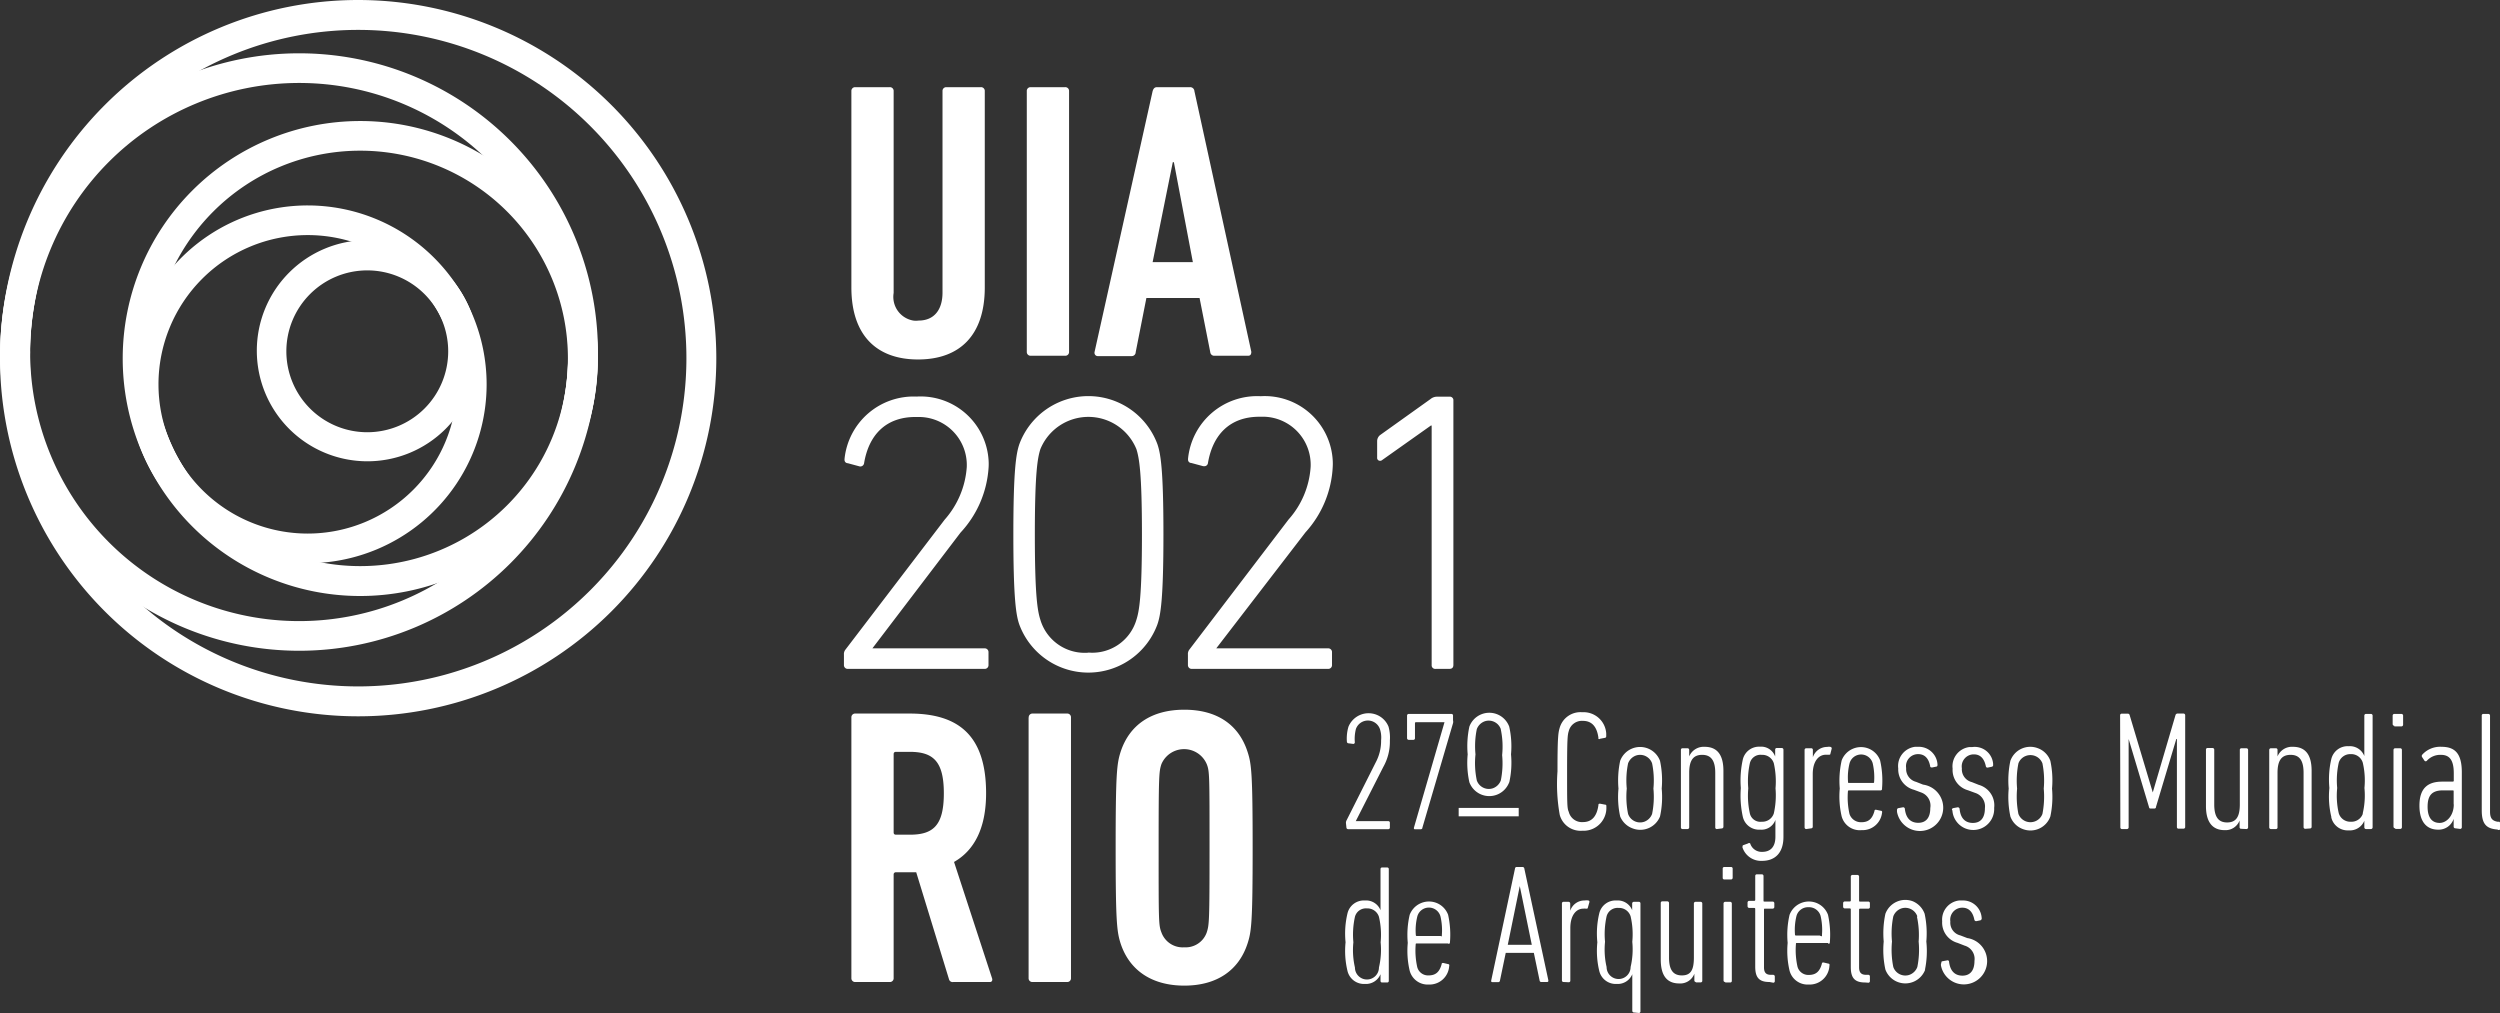 <svg xmlns="http://www.w3.org/2000/svg" viewBox="0 0 208.22 84.39"><rect x="0" y="0" width="208.22" height="84.39" fill="#333333" stroke="none"/><defs><style>.cls-1,.cls-2{fill:#fff}.cls-2{stroke:#fff;stroke-miterlimit:10;stroke-width:.7px}</style></defs><g id="Layer_2" data-name="Layer 2"><g id="Layer_1-2" data-name="Layer 1"><g id="Layer_2-2" data-name="Layer 2"><g id="HEADER"><path class="cls-1" d="M119.24 55.38V35.44h-.06l-4.11 2.91a.28.28 0 0 1-.25 0 .25.25 0 0 1-.12-.25v-1.36a.65.65 0 0 1 .24-.5l4.2-3a.85.85 0 0 1 .5-.2h1.07a.3.3 0 0 1 .34.25v22.09c0 .22-.11.33-.34.33h-1.13a.3.3 0 0 1-.34-.26zM79.4 81.79a.31.31 0 0 1-.36-.23l-2.73-8.91h-1.68a.18.18 0 0 0-.2.16v8.65a.31.31 0 0 1-.29.33h-2.9a.31.31 0 0 1-.33-.29V59.76a.31.31 0 0 1 .29-.33h4.55c4 0 6.38 1.74 6.38 6.64 0 2.93-1 4.77-2.67 5.72l3.16 9.67c.07.17 0 .33-.16.33zm-.79-15.72c0-2.63-.86-3.45-2.83-3.45h-1.15c-.13 0-.2.06-.2.19v6.52c0 .13.07.19.2.19h1.15c1.97 0 2.83-.79 2.83-3.45zm7.07-6.31a.31.31 0 0 1 .29-.33h2.9a.31.31 0 0 1 .33.29v21.74a.31.31 0 0 1-.29.33H86a.31.31 0 0 1-.33-.29V59.76zm7.66 18.84c-.32-1-.42-1.78-.42-8s.1-7 .42-8c.73-2.21 2.54-3.49 5.3-3.49s4.54 1.28 5.26 3.49c.33 1 .43 1.77.43 8s-.1 7-.43 8c-.72 2.2-2.53 3.49-5.26 3.49s-4.57-1.29-5.3-3.49zm7.17-.95c.2-.63.23-.89.23-7s0-6.41-.23-7a2.05 2.05 0 0 0-3.78 0c-.2.63-.23.89-.23 7s0 6.41.23 7a1.88 1.88 0 0 0 1.91 1.25 1.86 1.86 0 0 0 1.87-1.25zM70.29 54.52a.59.59 0 0 1 .13-.42l8.26-10.82a7.37 7.37 0 0 0 1.84-4.38 4 4 0 0 0-3.92-4.17h-.36c-2.47 0-3.88 1.51-4.27 3.84a.32.32 0 0 1-.36.28l-1-.27a.27.27 0 0 1-.27-.29.17.17 0 0 1 0-.07 5.78 5.78 0 0 1 6-5.19 5.67 5.67 0 0 1 6 5.35 4.64 4.64 0 0 1 0 .53A8.77 8.77 0 0 1 80 44.36L72.66 54H82a.31.31 0 0 1 .33.29v1.09a.31.31 0 0 1-.29.33H70.62a.31.31 0 0 1-.33-.29v-.9zm14.11-10c0-5.36.23-6.71.49-7.5A6.13 6.13 0 0 1 96.4 37c.27.79.5 2.14.5 7.5s-.23 6.71-.5 7.5a6.13 6.13 0 0 1-11.51 0c-.26-.76-.49-2.11-.49-7.47zm6.25 9.83a3.83 3.83 0 0 0 4-2.73c.23-.72.46-1.94.46-7.1s-.23-6.38-.46-7.11a4.32 4.32 0 0 0-8 0c-.23.73-.46 1.94-.46 7.11s.23 6.38.46 7.1a3.85 3.85 0 0 0 4 2.74zm8.29.16a.59.59 0 0 1 .13-.42l8.25-10.82a7.28 7.28 0 0 0 1.84-4.38 4 4 0 0 0-3.82-4.18h-.45c-2.47 0-3.88 1.51-4.28 3.84a.3.3 0 0 1-.32.28h-.07l-1-.27a.27.27 0 0 1-.27-.29.17.17 0 0 1 0-.07A5.78 5.78 0 0 1 105 33a5.67 5.67 0 0 1 6 5.35 4.64 4.64 0 0 1 0 .53 8.73 8.73 0 0 1-2.27 5.46L101.3 54h9.31a.31.31 0 0 1 .33.29v1.09a.31.31 0 0 1-.29.33H99.26a.31.31 0 0 1-.32-.3v-.89zM30 10.08a19.78 19.78 0 1 0 19.78 19.78A19.77 19.77 0 0 0 30 10.08zm0 37.07a17.3 17.3 0 1 1 17.3-17.3A17.29 17.29 0 0 1 30 47.15z"/><path class="cls-1" d="M24.92 4.44A24.88 24.88 0 1 0 49.8 29.32 24.88 24.88 0 0 0 24.92 4.44zm0 47.29a22.41 22.41 0 1 1 22.41-22.41 22.41 22.41 0 0 1-22.41 22.41z"/><path class="cls-1" d="M29.83 0a29.83 29.83 0 1 0 29.83 29.83A29.85 29.85 0 0 0 29.83 0zm0 57.17a27.34 27.34 0 1 1 27.34-27.34 27.34 27.34 0 0 1-27.34 27.34z"/><path class="cls-1" d="M16.76 5.81S.37 10.83 0 29.32a25 25 0 0 0 12.1 21.33s-10-8.12-9.59-21.33c0 0-.69-14.9 14.25-23.51zm23.38 7.06a19.77 19.77 0 0 1-3.74 35.7A23 23 0 0 0 47.18 32a22.76 22.76 0 0 0-7.04-19.13z"/><path class="cls-1" d="M25.64 17.11A14.9 14.9 0 1 0 40.53 32a14.91 14.91 0 0 0-14.89-14.89zm0 27.33A12.43 12.43 0 1 1 38.06 32a12.44 12.44 0 0 1-12.42 12.44z"/><path class="cls-1" d="M14.57 22a17.62 17.62 0 0 0 0 15.64 17.44 17.44 0 0 0 12.25 9.19A14.9 14.9 0 0 1 14.57 22zm16.03-2a9.21 9.21 0 1 0 9.21 9.21A9.21 9.21 0 0 0 30.6 20zm0 16a6.74 6.74 0 1 1 6.73-6.75A6.74 6.74 0 0 1 30.6 36z"/><path class="cls-1" d="M29.25 20.12a12.77 12.77 0 0 1 7.35 6 12.51 12.51 0 0 1 1.07 9 9.21 9.21 0 0 0-8.42-15zm41.66 3.82V7.59a.31.31 0 0 1 .29-.33h2.9a.31.31 0 0 1 .33.29V24.4a2 2 0 0 0 1.64 2.3 1.56 1.56 0 0 0 .43 0c1.32 0 2-.92 2-2.33V7.59a.31.31 0 0 1 .29-.33h2.9a.31.31 0 0 1 .33.29v16.39c0 4-2.1 6-5.56 6s-5.55-2.02-5.55-6zM85.52 7.59a.31.31 0 0 1 .29-.33h2.9a.31.31 0 0 1 .33.29V29.3a.31.31 0 0 1-.29.33h-2.9a.31.31 0 0 1-.33-.29V7.59zm10.48 0c.06-.2.16-.33.36-.33h2.76a.35.35 0 0 1 .36.33l4.74 21.71c0 .2-.07.33-.26.33h-2.8a.33.33 0 0 1-.36-.3l-.89-4.51h-4.43l-.89 4.51a.33.33 0 0 1-.33.33h-2.82a.27.27 0 0 1-.28-.24.28.28 0 0 1 0-.09zm3.35 14.24l-1.58-8.32h-.09L96 21.83z"/><path class="cls-2" d="M121.49 67.64h5"/><path class="cls-1" d="M112.1 68.54a.46.46 0 0 1 .06-.23l2.41-4.79a3.81 3.81 0 0 0 .46-1.87 2.26 2.26 0 0 0-.1-.93 1.06 1.06 0 0 0-2 0 3.39 3.39 0 0 0-.09 1.1.13.13 0 0 1-.12.14l-.4-.05a.14.14 0 0 1-.14-.14 3.45 3.45 0 0 1 .13-1.24 1.81 1.81 0 0 1 2.34-1 1.78 1.78 0 0 1 1 1 3.38 3.38 0 0 1 .11 1.14 4.27 4.27 0 0 1-.55 2.21l-2.29 4.51h2.7a.13.13 0 0 1 .14.12v.41a.13.13 0 0 1-.12.14h-3.36a.14.14 0 0 1-.14-.14zm8.21-8.39h-2.37a.08.08 0 0 0-.09.07v1.26a.13.13 0 0 1-.12.14h-.4a.14.14 0 0 1-.14-.14V59.6a.14.14 0 0 1 .14-.14h3.55a.13.13 0 0 1 .14.12V60a.45.45 0 0 1 0 .23l-2.55 8.7c0 .1-.07.14-.18.14h-.44c-.08 0-.11-.06-.08-.16zm5.39 5a1.77 1.77 0 0 1-3.32 0 7.52 7.52 0 0 1-.14-2.32 7.8 7.8 0 0 1 .14-2.31 1.77 1.77 0 0 1 3.32 0 7.48 7.48 0 0 1 .15 2.31 7.53 7.53 0 0 1-.15 2.35zm-.7-4.42a1.06 1.06 0 0 0-1.35-.65 1.1 1.1 0 0 0-.65.65 7.05 7.05 0 0 0-.11 2.1A7 7 0 0 0 123 65a1.06 1.06 0 0 0 1.35.65A1.1 1.1 0 0 0 125 65a7.12 7.12 0 0 0 .11-2.11 6.93 6.93 0 0 0-.11-2.13zm4.72 3.49c0-2.8.06-3.18.18-3.59a1.8 1.8 0 0 1 1.88-1.31 1.89 1.89 0 0 1 2 1.78v.16c0 .1 0 .16-.09.19l-.42.08a.1.1 0 0 1-.14 0 .11.11 0 0 1 0-.08c-.12-.9-.53-1.41-1.29-1.41a1.13 1.13 0 0 0-1.18.85c-.1.31-.14.63-.14 3.36s0 3.06.14 3.37a1.13 1.13 0 0 0 1.18.85c.76 0 1.17-.51 1.29-1.42a.09.09 0 0 1 .09-.11.07.07 0 0 1 .06 0l.42.08c.09 0 .1.09.09.17a1.9 1.9 0 0 1-1.79 2h-.21a1.8 1.8 0 0 1-1.88-1.31 14.41 14.41 0 0 1-.19-3.63zm8.54 3.78a1.77 1.77 0 0 1-2.27 1 1.78 1.78 0 0 1-1.05-1 7.52 7.52 0 0 1-.14-2.32 7.8 7.8 0 0 1 .14-2.31 1.77 1.77 0 0 1 3.32 0 7.8 7.8 0 0 1 .14 2.31 7.52 7.52 0 0 1-.14 2.32zm-.66-4.42a1.06 1.06 0 0 0-1.35-.65 1.1 1.1 0 0 0-.65.65 7.05 7.05 0 0 0-.11 2.1 7.12 7.12 0 0 0 .11 2.11 1.06 1.06 0 0 0 1.35.65 1.1 1.1 0 0 0 .65-.65 7.12 7.12 0 0 0 .11-2.11 7.05 7.05 0 0 0-.11-2.1zm5.4 5.47a.13.13 0 0 1-.14-.12v-4.56c0-1-.33-1.5-1.09-1.5s-1.08.48-1.08 1.5v4.54a.14.14 0 0 1-.14.14h-.41a.13.13 0 0 1-.14-.12v-6.47a.13.13 0 0 1 .12-.14h.42a.14.14 0 0 1 .15.13V63a1.31 1.31 0 0 1 1.28-.8c1.06 0 1.57.68 1.57 2v4.66a.14.14 0 0 1-.14.14zm2.13 1.51c0-.08 0-.15.07-.17l.39-.14a.13.13 0 0 1 .18 0 1 1 0 0 0 1 .7c.67 0 1.1-.39 1.1-1.26v-1.4a1.23 1.23 0 0 1-1.27.81 1.38 1.38 0 0 1-1.45-1.1 8.15 8.15 0 0 1-.16-2.36 8.12 8.12 0 0 1 .16-2.36 1.39 1.39 0 0 1 1.43-1.09 1.24 1.24 0 0 1 1.27.82v-.57a.13.13 0 0 1 .12-.14h.43a.14.14 0 0 1 .14.14v7.26c0 1.33-.69 2-1.79 2a1.63 1.63 0 0 1-1.63-1.14zm2.61-2.82a6.91 6.91 0 0 0 .14-2.08 6.91 6.91 0 0 0-.14-2.08 1 1 0 0 0-1-.71.91.91 0 0 0-1 .71 6.91 6.91 0 0 0-.13 2.08 6.91 6.91 0 0 0 .13 2.08.9.9 0 0 0 1 .7 1 1 0 0 0 1-.7zm2.7 1.31a.14.14 0 0 1-.14-.14v-6.45a.14.14 0 0 1 .14-.14h.41a.13.13 0 0 1 .14.12v.63a1.25 1.25 0 0 1 1.19-.86.71.71 0 0 1 .29 0 .13.13 0 0 1 .09.14l-.11.43c0 .08-.09.09-.17.08h-.21c-.58 0-1.09.52-1.09 1.62v4.37a.13.13 0 0 1-.12.14zm6.2-3.22H154a.08.08 0 0 0-.09.07 6.32 6.32 0 0 0 .13 1.89 1 1 0 0 0 1 .69c.57 0 .9-.27 1.08-.93 0-.1.09-.13.17-.1l.38.08c.07 0 .11.07.08.17a1.63 1.63 0 0 1-1.7 1.44 1.56 1.56 0 0 1-1.66-1.14 7.3 7.3 0 0 1-.16-2.33 7.68 7.68 0 0 1 .16-2.34 1.72 1.72 0 0 1 2.2-1 1.7 1.7 0 0 1 1 1 7.68 7.68 0 0 1 .16 2.34.13.13 0 0 1-.09.16zm-.55-.7a5.16 5.16 0 0 0-.12-1.57 1 1 0 0 0-1.92 0 4.87 4.87 0 0 0-.13 1.57c0 .06 0 .08.09.08h2c.06 0 .08-.02.08-.08zm1.91 2.35a.15.15 0 0 1 .1-.17l.38-.07a.14.14 0 0 1 .17.11c.09.86.54 1.18 1.12 1.18s1-.35 1-1.23A1.16 1.16 0 0 0 160 66l-.59-.22A1.76 1.76 0 0 1 158.1 64a1.61 1.61 0 0 1 1.4-1.8h.25a1.56 1.56 0 0 1 1.62 1.47c0 .08 0 .17-.1.18l-.34.07c-.09 0-.16 0-.17-.11-.11-.58-.41-1-1-1a1 1 0 0 0-1 1.16 1.1 1.1 0 0 0 .83 1.15l.58.23a1.94 1.94 0 1 1-2.17 2.28 1.09 1.09 0 0 1 0-.18zm4.58 0a.14.14 0 0 1 .08-.17l.38-.07a.15.15 0 0 1 .17.12c.08.86.53 1.18 1.11 1.18s1-.35 1-1.23a1.18 1.18 0 0 0-.81-1.27l-.6-.22a1.75 1.75 0 0 1-1.28-1.8 1.61 1.61 0 0 1 1.4-1.8h.25a1.53 1.53 0 0 1 1.72 1.36.34.34 0 0 1 0 .1.14.14 0 0 1-.1.18l-.34.07a.13.13 0 0 1-.16-.1c-.12-.58-.41-1-1-1a1 1 0 0 0-1 1.16 1.1 1.1 0 0 0 .83 1.15l.58.23a1.77 1.77 0 0 1 1.28 1.92 1.74 1.74 0 1 1-3.48.19zm8.19.52a1.76 1.76 0 0 1-2.27 1.06 1.74 1.74 0 0 1-1.06-1.06 7.85 7.85 0 0 1-.14-2.32 7.8 7.8 0 0 1 .14-2.31 1.76 1.76 0 0 1 2.27-1.06 1.74 1.74 0 0 1 1.06 1.06 7.8 7.8 0 0 1 .14 2.31 7.85 7.85 0 0 1-.14 2.32zm-.66-4.42a1.07 1.07 0 0 0-1.38-.62 1.05 1.05 0 0 0-.62.62 7.4 7.4 0 0 0-.11 2.1 7.45 7.45 0 0 0 .11 2.11 1.07 1.07 0 0 0 1.38.62 1.05 1.05 0 0 0 .62-.62 7.45 7.45 0 0 0 .11-2.11 7.4 7.4 0 0 0-.11-2.1zm6.47-4a.13.13 0 0 1 .12-.14h.5a.16.16 0 0 1 .18.14L179.3 66l1.89-6.43a.18.18 0 0 1 .19-.14h.48a.14.14 0 0 1 .14.14v9.31a.14.14 0 0 1-.14.14h-.41a.13.13 0 0 1-.14-.12v-7.35h-.05l-1.69 5.65a.13.13 0 0 1-.15.14h-.28c-.09 0-.13 0-.16-.14l-1.69-5.65v7.36a.14.14 0 0 1-.14.14h-.41a.13.13 0 0 1-.14-.12zm10.09 9.45a.13.13 0 0 1-.14-.12v-.57a1.25 1.25 0 0 1-1.25.8c-1 0-1.55-.66-1.55-2v-4.7a.13.13 0 0 1 .12-.14h.43a.14.14 0 0 1 .14.14V67c0 1 .32 1.5 1.07 1.5s1.06-.47 1.06-1.5v-4.54a.13.13 0 0 1 .12-.14h.43a.14.14 0 0 1 .14.14v6.45a.14.14 0 0 1-.14.14zm5.33 0a.14.14 0 0 1-.14-.14v-4.52c0-1-.32-1.5-1.08-1.5s-1.09.48-1.09 1.5v4.54a.13.13 0 0 1-.12.14h-.43a.14.14 0 0 1-.14-.14v-6.45a.14.14 0 0 1 .14-.14h.41a.13.13 0 0 1 .14.12V63a1.3 1.3 0 0 1 1.28-.8c1.06 0 1.56.68 1.56 2v4.66a.13.13 0 0 1-.12.14zm2.17-1a7.19 7.19 0 0 1-.16-2.4 7.51 7.51 0 0 1 .16-2.41 1.4 1.4 0 0 1 1.45-1.07 1.29 1.29 0 0 1 1.3.82V59.6a.14.14 0 0 1 .14-.14h.41a.14.14 0 0 1 .14.14v9.31a.14.14 0 0 1-.14.14h-.41a.14.14 0 0 1-.14-.14v-.55a1.3 1.3 0 0 1-1.3.8 1.4 1.4 0 0 1-1.45-1.07zm2.62-.3a6.46 6.46 0 0 0 .14-2.1 6.5 6.5 0 0 0-.14-2.11 1 1 0 0 0-1-.71 1 1 0 0 0-1 .71 6.79 6.79 0 0 0-.13 2.11 6.45 6.45 0 0 0 .13 2.1 1 1 0 0 0 1 .71 1 1 0 0 0 1-.65zm2.63-7.28a.14.14 0 0 1-.14-.14v-.71a.14.14 0 0 1 .14-.14h.58a.14.14 0 0 1 .15.13v.76a.14.14 0 0 1-.13.15h-.6zm.08 8.54a.14.14 0 0 1-.15-.13v-6.4a.14.14 0 0 1 .14-.14h.41a.14.14 0 0 1 .15.13v6.45a.14.14 0 0 1-.14.14h-.41zm5 0a.14.14 0 0 1-.14-.14v-.65a1.31 1.31 0 0 1-1.3.9c-.83 0-1.55-.51-1.55-2s.73-2 1.9-2h.88s.08 0 .08-.08v-.62c0-1.09-.35-1.53-1.07-1.53a1.51 1.51 0 0 0-1.18.5.13.13 0 0 1-.18 0l-.2-.3a.17.17 0 0 1 0-.21 2 2 0 0 1 1.61-.66c1.14 0 1.69.58 1.69 2.13v4.57a.14.14 0 0 1-.14.14zm-.14-2v-1.07c0-.06 0-.09-.08-.09h-.81c-.93 0-1.28.43-1.28 1.37s.4 1.34 1 1.34 1.18-.62 1.18-1.54zm3.64 2.1c-.95-.07-1.3-.49-1.3-1.61V59.6a.13.13 0 0 1 .12-.14h.43a.14.14 0 0 1 .14.14v8c0 .53.17.76.62.84h.07c.1 0 .14 0 .14.14V69c0 .09 0 .14-.13.13zm-95.77 11.78a7.12 7.12 0 0 1-.16-2.39 7.23 7.23 0 0 1 .16-2.41 1.4 1.4 0 0 1 1.45-1.07 1.29 1.29 0 0 1 1.3.81v-3.42a.13.13 0 0 1 .12-.14h.43a.13.13 0 0 1 .14.12v9.32a.13.13 0 0 1-.12.14h-.43a.13.13 0 0 1-.14-.12v-.57a1.31 1.31 0 0 1-1.3.81 1.41 1.41 0 0 1-1.45-1.08zm2.62-.29a6.46 6.46 0 0 0 .14-2.1 6.56 6.56 0 0 0-.14-2.12 1 1 0 0 0-1-.7.94.94 0 0 0-1 .7 6.87 6.87 0 0 0-.13 2.12 6.45 6.45 0 0 0 .13 2.1 1 1 0 1 0 2 0zm5.79-2H118c-.06 0-.09 0-.09.08a6.32 6.32 0 0 0 .13 1.89.93.93 0 0 0 .94.69c.58 0 .91-.27 1.09-.93 0-.1.08-.12.17-.1l.38.09c.07 0 .11.07.08.17A1.64 1.64 0 0 1 119 82a1.55 1.55 0 0 1-1.59-1.15 7.24 7.24 0 0 1-.16-2.32 7.38 7.38 0 0 1 .16-2.34 1.72 1.72 0 0 1 2.2-1 1.7 1.7 0 0 1 1 1 7.68 7.68 0 0 1 .15 2.34.13.13 0 0 1-.12.09zm-.55-.71a5.12 5.12 0 0 0-.12-1.56 1 1 0 0 0-1.92 0 4.83 4.83 0 0 0-.13 1.56s0 .08.07.09h2c.08.04.1.04.1-.05zm6.09-5.52a.14.14 0 0 1 .16-.14h.46a.15.15 0 0 1 .16.14l2 9.3c0 .09 0 .14-.13.14h-.45a.14.14 0 0 1-.15-.13l-.48-2.3h-2.34l-.48 2.3a.14.14 0 0 1-.14.14h-.45c-.09 0-.16 0-.14-.14zm1.4 6.34l-1-4.89-1 4.89zm2.65 3.1a.13.13 0 0 1-.14-.12v-6.42a.13.13 0 0 1 .12-.14h.43a.14.14 0 0 1 .14.14v.61A1.24 1.24 0 0 1 132 75a.66.66 0 0 1 .28 0c.09 0 .12.08.09.17l-.12.42c0 .09-.08.1-.16.09a.81.81 0 0 0-.22 0c-.57 0-1.08.52-1.08 1.62v4.37a.13.13 0 0 1-.12.14zm5.86 2.54a.14.14 0 0 1-.14-.14v-3.05a1.31 1.31 0 0 1-1.3.81 1.41 1.41 0 0 1-1.45-1.08 7.12 7.12 0 0 1-.16-2.39 7.23 7.23 0 0 1 .16-2.41 1.39 1.39 0 0 1 1.44-1.07 1.29 1.29 0 0 1 1.3.81v-.56a.14.14 0 0 1 .14-.14h.41a.13.13 0 0 1 .14.12v9a.13.13 0 0 1-.12.14zm-.28-3.79a6.46 6.46 0 0 0 .14-2.1 6.56 6.56 0 0 0-.14-2.12 1 1 0 0 0-1-.7.94.94 0 0 0-1 .7 6.87 6.87 0 0 0-.13 2.12 6.45 6.45 0 0 0 .13 2.1 1 1 0 0 0 2 0zm5.46 1.25a.13.13 0 0 1-.15-.11v-.58a1.25 1.25 0 0 1-1.25.81c-1.05 0-1.55-.67-1.55-2v-4.7a.13.13 0 0 1 .12-.14h.43a.14.14 0 0 1 .14.14v4.54c0 1 .32 1.49 1.07 1.49s1-.46 1-1.49v-4.5a.14.14 0 0 1 .14-.14h.41a.14.14 0 0 1 .15.13v6.44a.13.13 0 0 1-.12.14h-.44zm2.35-8.54a.13.13 0 0 1-.14-.12v-.78a.13.13 0 0 1 .12-.14h.57a.13.13 0 0 1 .14.12v.78a.14.14 0 0 1-.14.14zm.07 8.54a.13.13 0 0 1-.14-.12v-6.42a.14.14 0 0 1 .14-.14h.41a.14.14 0 0 1 .14.14v6.44a.13.13 0 0 1-.12.14h-.43zm3.69 0c-.86 0-1.19-.36-1.19-1.28v-4.8a.08.08 0 0 0-.07-.09h-.43a.14.14 0 0 1-.14-.14v-.31a.14.14 0 0 1 .14-.14h.41a.08.08 0 0 0 .09-.07v-2a.13.13 0 0 1 .12-.14h.42a.14.14 0 0 1 .15.13V75c0 .06 0 .09.08.09h.68a.14.14 0 0 1 .14.14v.31a.14.14 0 0 1-.14.14H147c-.06 0-.08 0-.08.09v4.8c0 .42.16.62.57.62h.19a.14.14 0 0 1 .14.14v.38a.13.13 0 0 1-.12.14zm4.92-3.25h-2.63c-.06 0-.09 0-.09.08a6.32 6.32 0 0 0 .13 1.89.93.93 0 0 0 .94.69c.58 0 .91-.27 1.09-.93 0-.1.08-.12.17-.1l.38.09c.07 0 .11.07.08.17a1.65 1.65 0 0 1-1.73 1.57 1.55 1.55 0 0 1-1.59-1.15 7.24 7.24 0 0 1-.16-2.32 7.38 7.38 0 0 1 .16-2.34 1.72 1.72 0 0 1 2.2-1 1.7 1.7 0 0 1 1 1 7.68 7.68 0 0 1 .15 2.34.13.13 0 0 1-.14.09zm-.55-.71a5.12 5.12 0 0 0-.12-1.56 1 1 0 0 0-1-.71 1 1 0 0 0-1 .71 4.83 4.83 0 0 0-.13 1.56.08.08 0 0 0 .07.09h2c.15.08.18.08.18-.01zm3.6 4c-.86 0-1.2-.36-1.2-1.28v-4.8a.08.08 0 0 0-.07-.09h-.42a.14.14 0 0 1-.15-.13v-.31a.14.14 0 0 1 .14-.14h.41a.08.08 0 0 0 .09-.07v-2a.14.14 0 0 1 .14-.14h.41a.14.14 0 0 1 .14.14V75c0 .06 0 .09.08.09h.68a.13.13 0 0 1 .14.12v.33a.13.13 0 0 1-.12.14h-.7a.08.08 0 0 0-.08.09v4.8c0 .42.17.62.58.62h.18a.13.13 0 0 1 .14.12v.4a.13.13 0 0 1-.12.14zm5-1.08a1.77 1.77 0 0 1-3.32 0 7.59 7.59 0 0 1-.14-2.33 7.8 7.8 0 0 1 .14-2.31 1.77 1.77 0 0 1 2.27-1.05 1.78 1.78 0 0 1 1 1.05 7.8 7.8 0 0 1 .14 2.31 7.59 7.59 0 0 1-.12 2.37zm-.66-4.43a1.06 1.06 0 0 0-1.35-.65 1.1 1.1 0 0 0-.65.65 7.05 7.05 0 0 0-.11 2.1 7.18 7.18 0 0 0 .11 2.12 1.06 1.06 0 0 0 1.35.65 1.1 1.1 0 0 0 .65-.65 7.18 7.18 0 0 0 .11-2.12 7.05 7.05 0 0 0-.14-2.06zm2 3.91c0-.09 0-.16.1-.17l.38-.07a.12.12 0 0 1 .16.08c.09.86.54 1.19 1.12 1.19s1-.36 1-1.23a1.15 1.15 0 0 0-.82-1.27l-.59-.23a1.75 1.75 0 0 1-1.28-1.8 1.6 1.6 0 0 1 1.41-1.73h.26a1.55 1.55 0 0 1 1.62 1.46.17.17 0 0 1-.1.19l-.34.07a.15.15 0 0 1-.17-.12c-.11-.57-.41-1-1-1a1 1 0 0 0-1 1.15 1.09 1.09 0 0 0 .84 1.16l.57.22a1.94 1.94 0 1 1-2.19 2.29.91.91 0 0 1 0-.17z"/></g></g></g></g></svg>